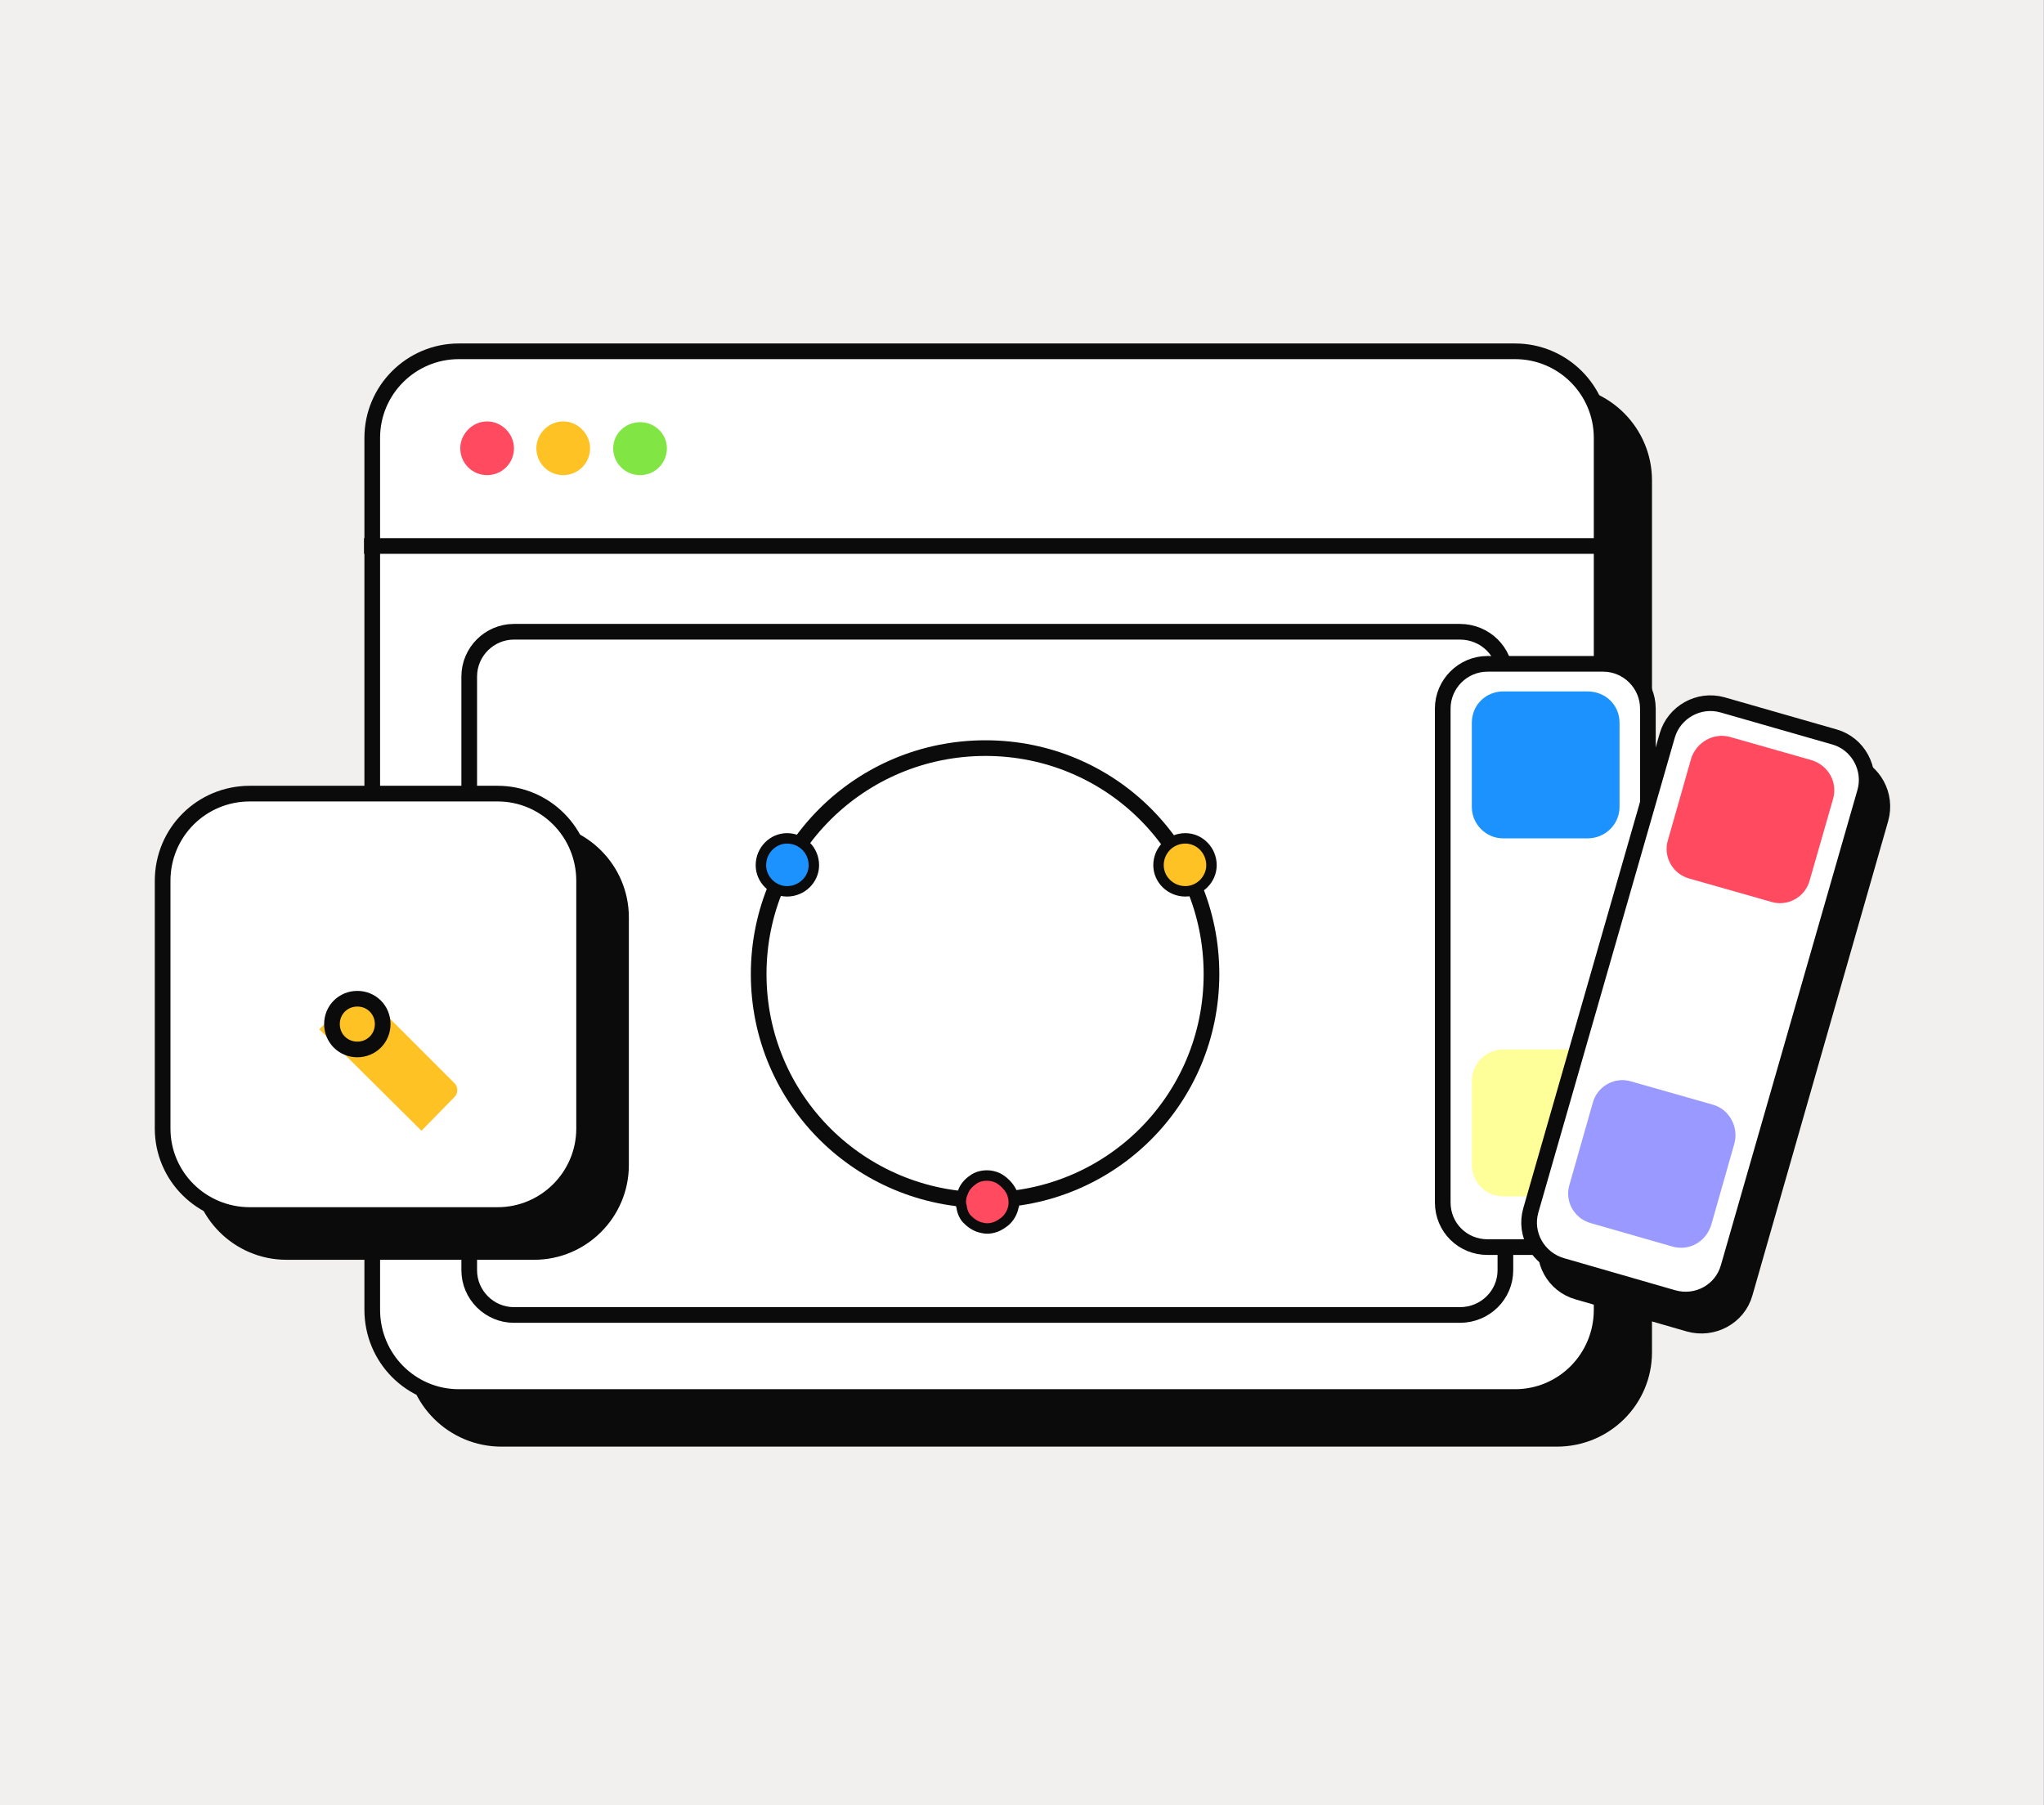 <svg version="1.2" xmlns="http://www.w3.org/2000/svg" viewBox="0 0 274 242" width="274" height="242"><rect x="0" y="0" width="274" height="242" fill="#333333" stroke="none"/><defs><clipPath clipPathUnits="userSpaceOnUse" id="cp1"><path d="m0 0h274v242h-274z"/></clipPath></defs><style>.a{fill:#d9d9d9}.b{fill:#f1f0ee}.c{fill:#0b0b0b;stroke:#0b0b0b;stroke-width:2.1}.d{fill:#fff;stroke:#0b0b0b;stroke-width:2.1}.e{fill:none;stroke:#0b0b0b;stroke-width:2.1}.f{fill:#ff4a60;stroke:#0b0b0b;stroke-width:1.4}.g{fill:#ff4a60;stroke:#ff4a60;stroke-width:1.8}.h{fill:#ffc224;stroke:#ffc224;stroke-width:1.8}.i{fill:#81e644}.j{fill:#1c92ff}.k{opacity:.4;fill:#ff0}.l{fill:#ff4a60}.m{opacity:.4;fill:#00f}.n{fill:#1c92ff;stroke:#0b0b0b;stroke-width:1.4}.o{fill:#ffc224;stroke:#0b0b0b;stroke-width:1.4}.p{fill:#0b0b0b}.q{fill:#ffc224}.r{fill:none;stroke:#0b0b0b;stroke-linecap:round;stroke-linejoin:round;stroke-width:2.1}</style><g clip-path="url(#cp1)"><path class="a" d="m0 0h274v242h-274z"/><path class="b" d="m-0.1-15.4h274v274h-274z"/><path class="c" d="m67.2 52.7h141.5c6.5 0 11.7 5.3 11.7 11.7v116.9c0 6.4-5.2 11.6-11.7 11.6h-141.5c-6.4 0-11.7-5.2-11.7-11.6v-116.9c0-6.4 5.3-11.7 11.7-11.7z"/><path class="d" d="m61.5 47.1h141.6c6.4 0 11.6 5.2 11.6 11.6v116.9c0 6.5-5.2 11.7-11.6 11.7h-141.6c-6.4 0-11.6-5.2-11.6-11.7v-116.9c0-6.4 5.2-11.6 11.6-11.6z"/><path class="d" d="m68.9 84.7h126.8c3.4 0 6.1 2.7 6.1 6v79.6c0 3.3-2.7 6-6.1 6h-126.8c-3.3 0-6-2.7-6-6v-79.6c0-3.3 2.7-6 6-6z"/><path class="e" d="m132.1 160.9c-16.8 0-30.4-13.5-30.4-30.3 0-16.8 13.6-30.3 30.4-30.3 16.8 0 30.3 13.5 30.3 30.3 0 16.8-13.5 30.3-30.3 30.3z"/><path class="f" d="m135.9 161.2c0 0.7-0.2 1.3-0.6 1.9-0.4 0.6-1 1-1.6 1.3-0.7 0.3-1.4 0.4-2.1 0.2-0.6-0.1-1.3-0.5-1.8-1-0.5-0.4-0.8-1.1-0.9-1.8-0.2-0.6-0.1-1.4 0.2-2 0.2-0.6 0.7-1.2 1.3-1.6 0.5-0.4 1.2-0.6 1.9-0.6q0.7 0 1.4 0.3 0.6 0.3 1.1 0.8 0.5 0.5 0.8 1.1 0.3 0.7 0.3 1.4z"/><path class="e" d="m48.8 73.2h167"/><path class="g" d="m65.3 62.8c-1.5 0-2.7-1.2-2.7-2.7 0-1.4 1.2-2.7 2.7-2.7 1.5 0 2.7 1.3 2.7 2.7 0 1.5-1.2 2.7-2.7 2.7z"/><path class="h" d="m75.5 62.8c-1.5 0-2.7-1.2-2.7-2.7 0-1.4 1.2-2.7 2.7-2.7 1.5 0 2.7 1.3 2.7 2.7 0 1.5-1.2 2.7-2.7 2.7z"/><path class="i" d="m85.8 63.7c-2 0-3.6-1.6-3.6-3.6 0-1.9 1.6-3.5 3.6-3.5 2 0 3.6 1.6 3.6 3.5 0 2-1.6 3.6-3.6 3.6z"/><path class="d" d="m199.4 89h15.5c3.3 0 6 2.7 6 6v66.2c0 3.4-2.7 6-6 6h-15.5c-3.3 0-6-2.6-6-6v-66.2c0-3.3 2.7-6 6-6z"/><path class="j" d="m201.5 92.7h11.3c2.4 0 4.3 1.8 4.3 4.2v11.3c0 2.3-1.9 4.2-4.3 4.2h-11.3c-2.3 0-4.2-1.9-4.2-4.2v-11.3c0-2.4 1.9-4.2 4.2-4.2z"/><path class="k" d="m201.5 140.7h11.3c2.4 0 4.3 1.9 4.3 4.2v11.3c0 2.3-1.9 4.2-4.3 4.2h-11.3c-2.3 0-4.2-1.9-4.2-4.2v-11.3c0-2.3 1.9-4.2 4.2-4.2z"/><path class="c" d="m233 98.1l15 4.2c3.2 1 5 4.3 4.1 7.5l-18.2 63.6c-0.9 3.2-4.3 5-7.5 4.1l-14.9-4.3c-3.2-0.9-5-4.2-4.1-7.4l18.2-63.6c0.9-3.2 4.2-5.1 7.4-4.1z"/><path class="d" d="m230.9 94.5l15 4.3c3.2 0.9 5 4.3 4.1 7.4l-18.3 63.7c-0.9 3.2-4.2 5-7.4 4.1l-14.9-4.3c-3.2-0.9-5.1-4.2-4.2-7.4l18.3-63.7c0.9-3.1 4.2-5 7.4-4.1z"/><path class="l" d="m231.9 98.8l10.9 3.1c2.3 0.7 3.6 3 2.9 5.3l-3.1 10.8c-0.6 2.3-3 3.6-5.2 2.9l-10.9-3.1c-2.3-0.6-3.6-3-2.9-5.2l3.1-10.9c0.7-2.2 3-3.5 5.2-2.9z"/><path class="m" d="m218.7 145l10.9 3.1c2.2 0.6 3.5 3 2.9 5.2l-3.1 10.9c-0.7 2.3-3 3.6-5.3 2.9l-10.8-3.1c-2.3-0.6-3.6-3-2.9-5.2l3.1-10.9c0.6-2.3 3-3.6 5.2-2.9z"/><path class="n" d="m105.5 119.5c-1.9 0-3.5-1.6-3.5-3.5 0-2 1.6-3.6 3.5-3.6 2 0 3.6 1.6 3.6 3.6 0 1.9-1.6 3.5-3.6 3.5z"/><path class="o" d="m158.9 119.5c-2 0-3.6-1.6-3.6-3.5 0-2 1.6-3.6 3.6-3.6 1.9 0 3.5 1.6 3.5 3.6 0 1.9-1.6 3.5-3.5 3.5z"/><path class="p" d="m38.4 110.3h33.2c7 0 12.7 5.7 12.7 12.7v33.2c0 7-5.7 12.7-12.7 12.7h-33.2c-7 0-12.7-5.7-12.7-12.7v-33.2c0-7 5.7-12.7 12.7-12.7z"/><path class="d" d="m33.5 106.4h33.2c6.4 0 11.6 5.2 11.6 11.7v33.2c0 6.4-5.2 11.6-11.6 11.6h-33.2c-6.5 0-11.7-5.2-11.7-11.6v-33.2c0-6.5 5.2-11.7 11.7-11.7z"/><path class="q" d="m56.5 151.6l4.4-4.5q0.2-0.2 0.3-0.4 0.1-0.3 0.1-0.6 0-0.2-0.1-0.5-0.1-0.2-0.3-0.4l-11.7-11.7q-0.1-0.2-0.4-0.3-0.2-0.1-0.5-0.1-0.3 0-0.5 0.1-0.3 0.1-0.5 0.3l-4.5 4.5"/><path fill-rule="evenodd" class="r" d="m47.9 140.7c1.9 0 3.4-1.5 3.4-3.4 0-1.9-1.5-3.4-3.4-3.4-1.9 0-3.4 1.5-3.4 3.4 0 1.9 1.5 3.4 3.4 3.4z"/></g></svg>